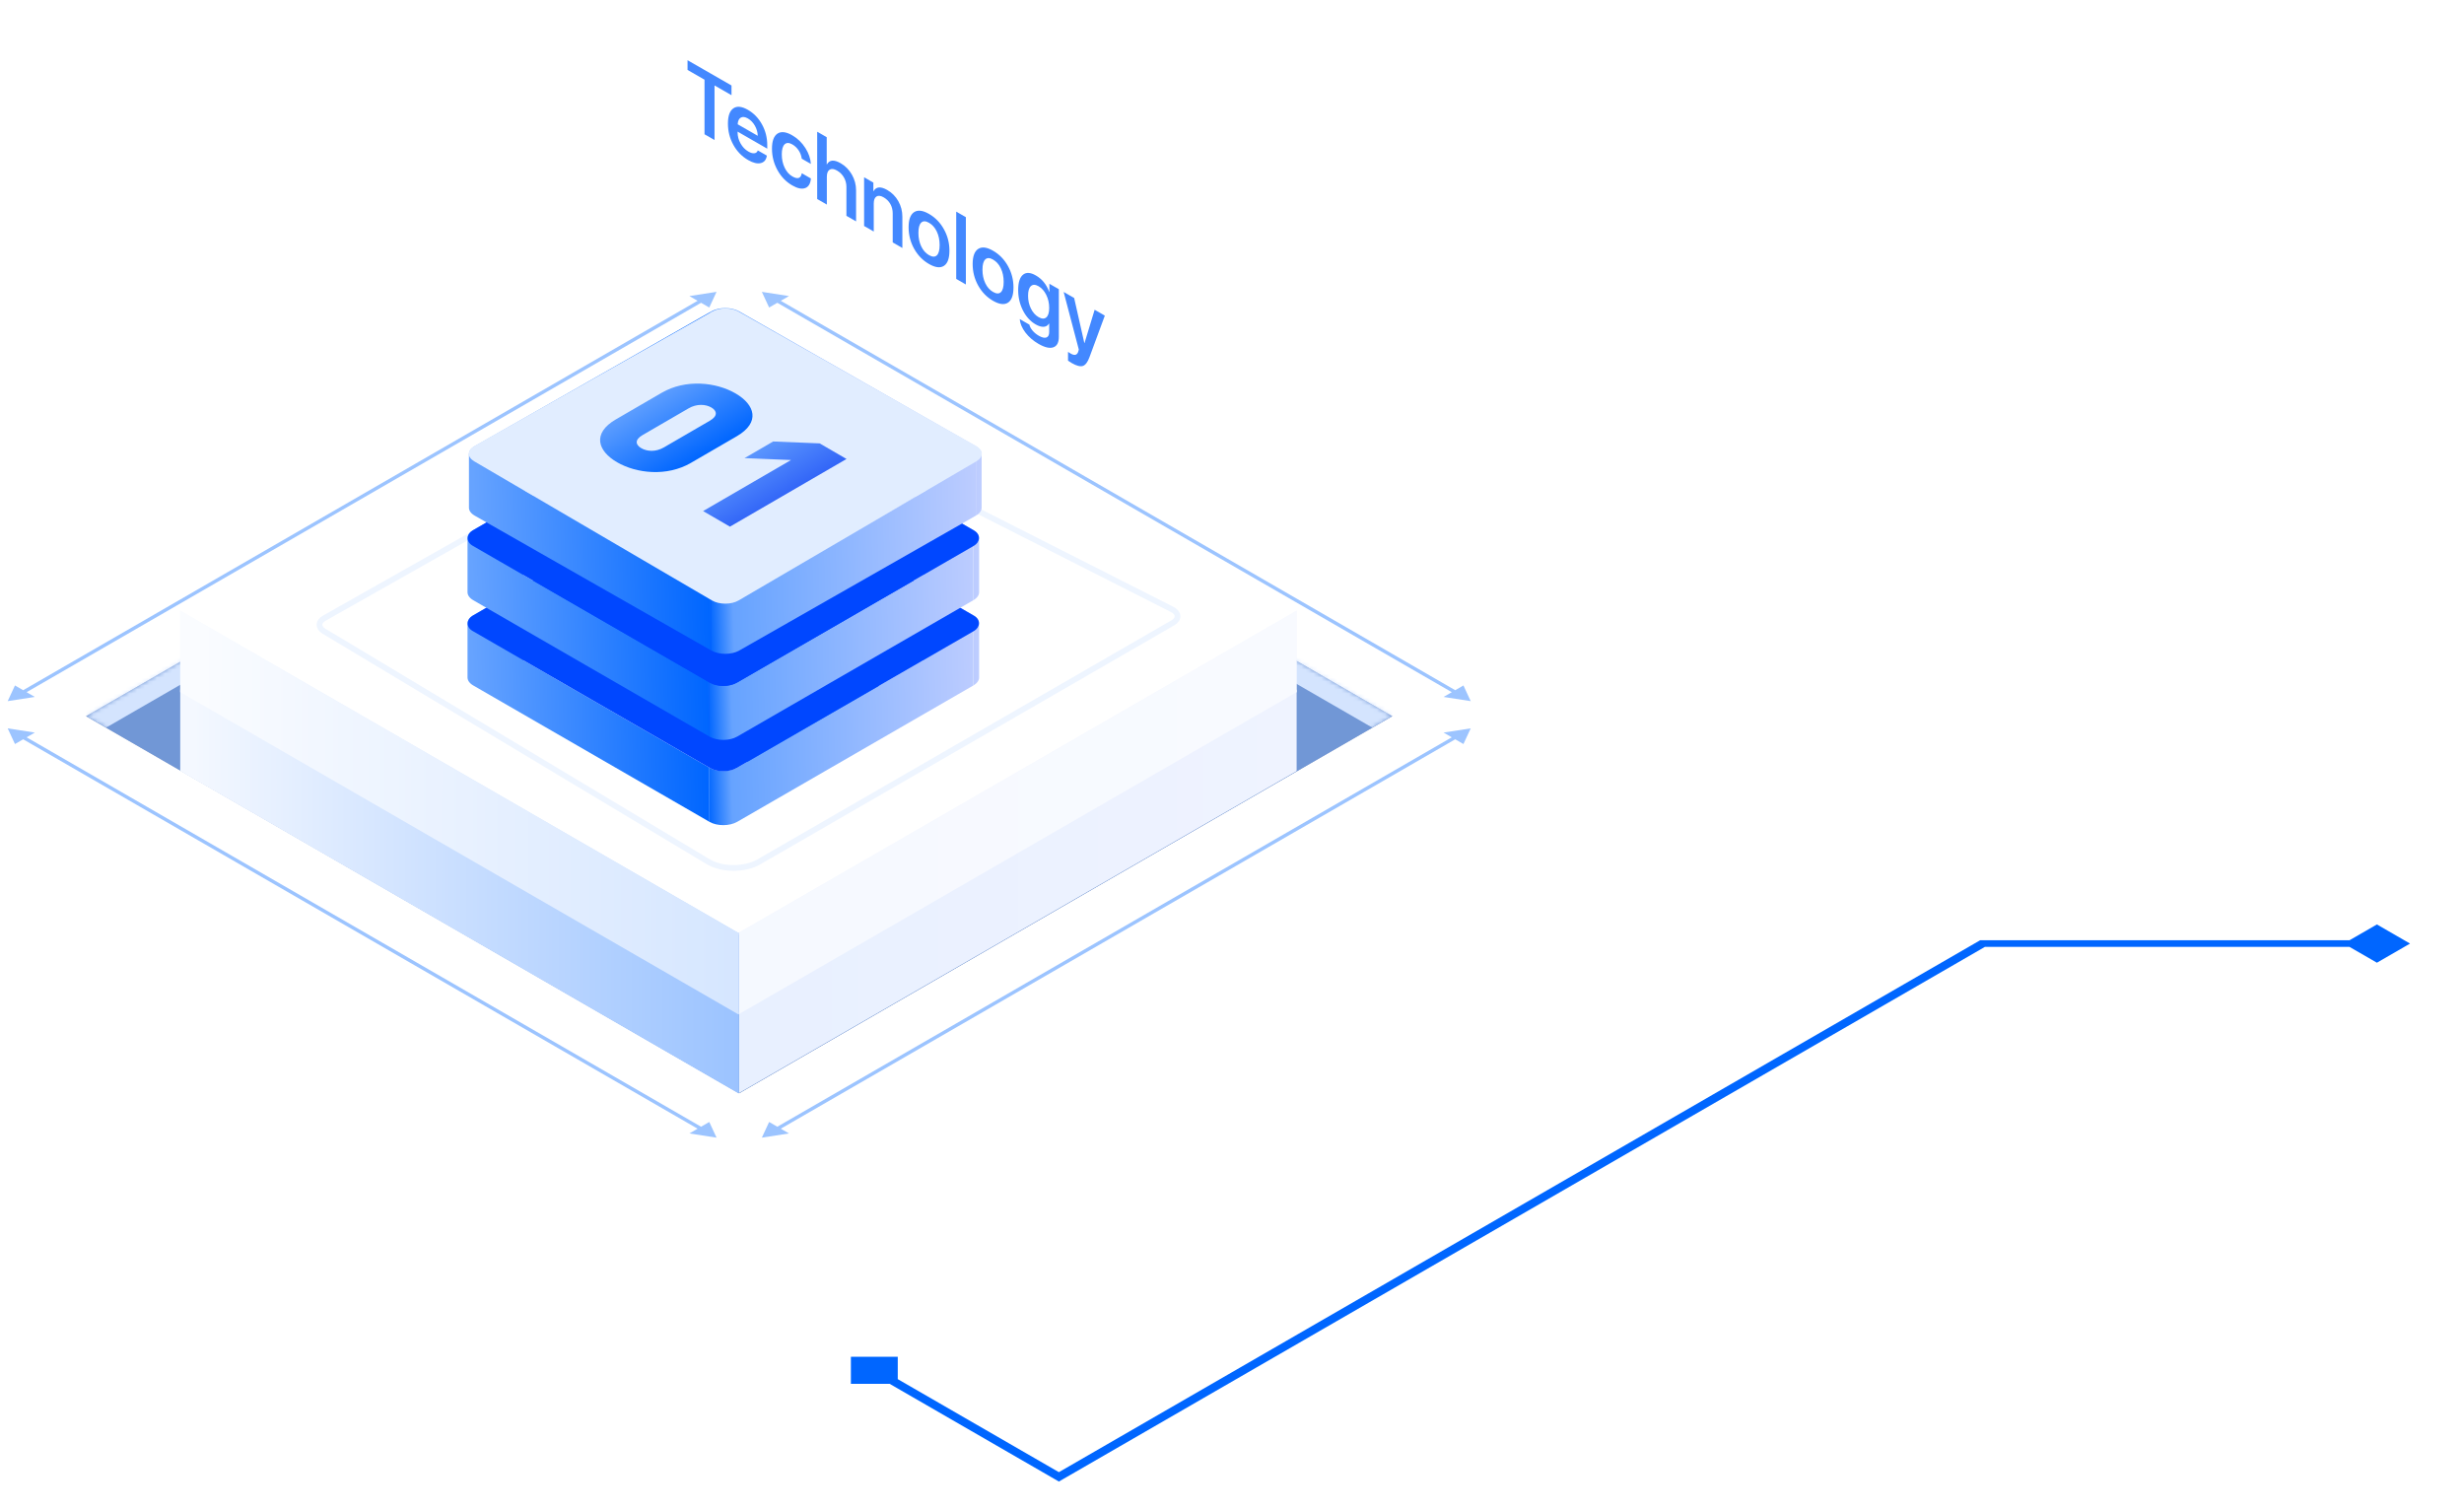 <!--<svg id="desktop_figure_image" width="620" height="380" viewBox="180 180 620 380" fill="none"
     xmlns="http://www.w3.org/2000/svg">
  <mask id="path-2-inside-1_11_5856" fill="white">
    <path d="M366 265.325L530.332 360.202L366 455.079L201.668 360.202L366 265.325Z"/>
  </mask>
  <path d="M366 265.325L530.332 360.202L366 455.079L201.668 360.202L366 265.325Z" fill="#9FADCC"/>
  <path
    fill="#CAD4E8" mask="url(#path-2-inside-1_11_5856)"/>
  <mask id="path-4-inside-2_11_5856" fill="white">
    <path d="M366 265.325L530.332 360.202L366 455.079L201.668 360.202L366 265.325Z"/>
  </mask>
  <path d="M366 265.325L530.332 360.202L366 455.079L201.668 360.202L366 265.325Z" fill="#7197D6"/>
  <path
    d="M366 265.325L371.004 262.436L366 259.547L360.996 262.436L366 265.325ZM360.996 268.214L525.328 363.091L535.336 357.313L371.004 262.436L360.996 268.214ZM206.672 363.091L371.004 268.214L360.996 262.436L196.664 357.313L206.672 363.091Z"
    fill="#D4E4FE" mask="url(#path-4-inside-2_11_5856)"/>

  <g id="opacity_square_figures">
    <path d="M225.35 353.507L365.807 434.6V455.096L225.35 374.003L225.35 353.507Z" fill="url(#paint0_linear_11_5856)"/>
    <path d="M506.264 353.507L365.807 434.6V455.096L506.264 374.003V353.507Z" fill="url(#paint1_linear_11_5856)"/>
  </g>
  <g id="square_figures">
    <path d="M365.852 252.991L506.354 334.11L365.852 415.229L225.349 334.11L365.852 252.991Z" fill="white"/>
    <path
      d="M361.223 278.486C363.053 277.451 365.957 277.405 367.883 278.382L475.511 332.949C477.637 334.028 477.743 335.919 475.742 337.075L371.531 397.241C367.653 399.48 361.346 399.445 357.543 397.164L260.867 339.17C259.003 338.052 259.048 336.275 260.969 335.189L361.223 278.486Z"
      fill="white"/>
    <path
      d="M361.842 278.851C363.342 278.003 365.722 277.965 367.3 278.765L474.927 333.333C476.67 334.217 476.757 335.767 475.117 336.713L370.905 396.88C367.377 398.917 361.64 398.885 358.18 396.81L261.505 338.816C259.977 337.9 260.014 336.444 261.588 335.553L361.842 278.851Z"
      stroke="#CFE2FF" stroke-opacity="0.35" stroke-width="1.44454"/>
    <g filter="url(#filter1_f_11_5856)">
      <ellipse cx="365.606" cy="342.707" rx="38.0384" ry="26.6178" transform="rotate(30 365.606 342.707)"
               fill="#3284FF"/>
    </g>
    <path d="M225.35 333.652L365.807 414.745V435.241L225.35 354.148L225.35 333.652Z"
          fill="url(#paint2_linear_11_5856)"/>
    <path d="M225.35 333.652L365.807 414.745V435.241L225.35 354.148L225.35 333.652Z" fill="white" fill-opacity="0.58"/>
    <path d="M506.264 333.652L365.807 414.745V435.241L506.264 354.148V333.652Z" fill="url(#paint3_linear_11_5856)"/>
    <path d="M506.264 333.652L365.807 414.745V435.241L506.264 354.148V333.652Z" fill="white" fill-opacity="0.58"/>
  </g>
  <path
    d="M371.7 253.435L373.53 257.378L378.53 254.492L371.7 253.435ZM550.065 356.414L548.235 352.471L543.235 355.358L550.065 356.414ZM550.065 363.267L543.235 364.324L548.235 367.21L550.065 363.267ZM371.7 466.246L378.53 465.19L373.53 462.303L371.7 466.246ZM360.3 466.246L358.47 462.303L353.47 465.19L360.3 466.246ZM181.935 363.267L183.765 367.21L188.765 364.324L181.935 363.267ZM181.935 356.414L188.765 355.358L183.765 352.471L181.935 356.414ZM360.3 253.435L353.47 254.492L358.47 257.378L360.3 253.435ZM375.164 255.935L545.735 354.414L546.601 353.914L376.03 255.435L375.164 255.935ZM545.735 365.267L375.164 463.746L376.03 464.246L546.601 365.767L545.735 365.267ZM356.836 463.746L186.265 365.267L185.399 365.767L355.97 464.246L356.836 463.746ZM186.265 354.414L356.836 255.935L355.97 255.435L185.399 353.914L186.265 354.414Z"
    fill="#9CC4FF"/>
  <g filter="url(#filter2_d_11_5856)">
    <g id="square_figures">
      <path
        d="M365.499 291.43C363.569 290.316 360.439 290.316 358.509 291.43V309.996C360.439 308.882 363.569 308.882 365.499 309.996L412.337 337.038L365.499 364.08C363.569 365.195 360.439 365.195 358.509 364.08V377.697C360.439 378.811 363.569 378.811 365.499 377.697L424.921 343.39L424.921 325.737L365.499 291.43Z"
        fill="url(#paint4_linear_11_5856)"/>
      <path
        d="M358.509 291.43L299.087 325.737C298.122 326.295 297.639 327.025 297.639 327.756V341.371C297.639 342.101 298.122 342.832 299.087 343.39L358.509 377.697V364.08L311.67 337.038L358.509 309.996V291.43Z"
        fill="url(#paint5_linear_11_5856)"/>
      <path
        d="M424.921 325.737C425.886 326.294 426.369 327.025 426.369 327.755V341.371C426.369 342.102 425.886 342.832 424.921 343.39L424.921 325.737Z"
        fill="url(#paint6_linear_11_5856)"/>
      <rect width="76.6864" height="76.6864" rx="3.84634" transform="matrix(0.866025 0.5 -0.866025 0.5 362.003 289.411)"
            fill="#0047FF"/>
    </g>
    <g id="small_square_figures">
      <path
        d="M365.499 269.98C363.569 268.865 360.439 268.865 358.509 269.98V288.546C360.439 287.432 363.569 287.432 365.499 288.546L412.337 315.588L365.499 342.63C363.569 343.745 360.439 343.745 358.509 342.63V356.246C360.439 357.361 363.569 357.361 365.499 356.246L424.921 321.939L424.921 304.287L365.499 269.98Z"
        fill="url(#paint7_linear_11_5856)"/>
      <path
        d="M358.509 269.98L299.087 304.287C298.122 304.844 297.639 305.575 297.639 306.305V319.921C297.639 320.651 298.122 321.382 299.087 321.939L358.509 356.246V342.63L311.67 315.588L358.509 288.546V269.98Z"
        fill="url(#paint8_linear_11_5856)"/>
      <path
        d="M424.921 304.287C425.886 304.844 426.369 305.574 426.369 306.305V319.921C426.369 320.651 425.886 321.382 424.921 321.939L424.921 304.287Z"
        fill="url(#paint9_linear_11_5856)"/>
      <rect width="76.6864" height="76.6864" rx="3.84634" transform="matrix(0.866025 0.5 -0.866025 0.5 362.003 267.961)"
            fill="#0047FF"/>
    </g>
    <g id="number_square_figures">
      <path d="M366.003 249.256C364.068 248.153 360.932 248.153 358.997 249.256V267.624C360.932 266.521 364.068 266.521 366.003 267.624L412.939 294.377L366.003 321.131C364.068 322.233 360.932 322.233 358.997 321.131V334.602C360.932 335.704 364.068 335.704 366.003 334.602L425.549 300.661L425.549 283.197L366.003 249.256Z" fill="url(#paint10_linear_11_5856)"/>
      <path d="M358.997 249.256L299.451 283.197C298.484 283.748 298 284.471 298 285.194V298.664C298 299.386 298.484 300.109 299.451 300.661L358.997 334.602V321.131L312.061 294.377L358.997 267.624V249.256Z" fill="url(#paint11_linear_11_5856)"/>
      <path d="M425.549 283.197C426.516 283.748 427 284.47 427 285.193V298.664C427 299.387 426.516 300.109 425.549 300.661L425.549 283.197Z" fill="url(#paint12_linear_11_5856)"/>
      <path d="M359.203 249.294C361.035 248.258 363.965 248.258 365.797 249.294L425.623 283.137C427.486 284.191 427.512 285.919 425.68 286.99L365.853 321.995C364.009 323.075 360.991 323.075 359.147 321.995L299.32 286.99C297.488 285.919 297.514 284.191 299.377 283.137L359.203 249.294Z" fill="#E1EDFF"/>
      <path d="M353.841 287.388L365.375 280.691C371.43 277.176 369.947 272.727 365.086 269.905C360.226 267.082 352.564 266.221 346.509 269.737L334.976 276.434C328.921 279.95 330.404 284.399 335.264 287.221C340.125 290.043 347.786 290.904 353.841 287.388ZM347.045 283.49C344.985 284.686 342.802 284.518 341.36 283.681C339.919 282.844 339.63 281.576 341.69 280.38L353.265 273.66C355.324 272.464 357.548 272.607 358.99 273.444C360.432 274.282 360.679 275.573 358.619 276.769L347.045 283.49Z" fill="url(#paint13_linear_11_5856)"/>
      <path d="M363.672 303.429L393 286.4L386.245 282.477L374.546 281.999L367.338 286.184L379.036 286.663L356.917 299.506L363.672 303.429Z" fill="url(#paint14_linear_11_5856)"/>

    </g>
  </g>
  <path
    d="M357.273 213.786L357.273 200.05L353 197.595L353 195.15L364.063 201.508V203.952L359.79 201.497V215.232L357.273 213.786Z"
    fill="#4388FF"/>
  <path
    d="M368.18 209.805C367.471 209.398 366.88 209.327 366.405 209.592C365.93 209.865 365.667 210.424 365.615 211.269L370.668 214.173C370.642 213.276 370.401 212.427 369.946 211.627C369.491 210.828 368.902 210.22 368.18 209.805ZM372.961 219.157C372.804 220.203 372.294 220.829 371.429 221.035C370.564 221.248 369.51 220.997 368.268 220.284C366.694 219.379 365.449 218.103 364.532 216.454C363.621 214.81 363.166 213.023 363.166 211.095C363.166 209.166 363.621 207.888 364.532 207.26C365.436 206.628 366.652 206.752 368.18 207.63C369.676 208.49 370.863 209.717 371.741 211.313C372.619 212.909 373.058 214.634 373.058 216.488V217.408L365.595 213.119V213.287C365.595 214.274 365.845 215.21 366.346 216.096C366.847 216.989 367.504 217.669 368.317 218.136C368.902 218.473 369.406 218.613 369.829 218.557C370.252 218.508 370.535 218.271 370.678 217.845L372.961 219.157Z"
    fill="#4388FF"/>
  <path
    d="M381.741 219.93C381.65 219.213 381.402 218.536 380.999 217.901C380.57 217.236 380.024 216.712 379.36 216.331C378.56 215.871 377.92 215.862 377.438 216.303C376.957 216.759 376.716 217.6 376.716 218.826C376.716 220.082 376.96 221.212 377.448 222.218C377.923 223.201 378.564 223.924 379.37 224.387C380.723 225.165 381.516 224.899 381.75 223.591L384.043 224.909C383.939 226.194 383.464 226.998 382.619 227.319C381.767 227.637 380.677 227.415 379.35 226.652C377.796 225.759 376.56 224.485 375.643 222.829C374.713 221.158 374.248 219.351 374.248 217.408C374.248 215.494 374.71 214.231 375.634 213.618C376.557 213.012 377.79 213.152 379.331 214.038C380.69 214.819 381.802 215.896 382.667 217.267C383.493 218.572 383.949 219.899 384.033 221.248L381.741 219.93Z"
    fill="#4388FF"/>
  <path
    d="M385.623 213.147L388.023 214.526V221.332L388.072 221.36C388.709 220.209 389.864 220.113 391.535 221.074C392.712 221.751 393.652 222.705 394.355 223.939C395.057 225.165 395.408 226.477 395.408 227.875V235.701L392.979 234.305V227.039C392.979 226.172 392.771 225.376 392.355 224.651C391.932 223.915 391.353 223.335 390.618 222.913C389.857 222.476 389.239 222.401 388.765 222.689C388.29 222.976 388.053 223.576 388.053 224.488V231.474L385.623 230.078L385.623 213.147Z"
    fill="#4388FF"/>
  <path
    d="M397.428 224.606L399.759 225.946V228.076L399.808 228.104C400.452 226.957 401.6 226.858 403.252 227.807C404.435 228.487 405.366 229.426 406.042 230.622C406.718 231.818 407.057 233.126 407.057 234.546V242.395L404.627 240.999V233.699C404.627 232.825 404.429 232.034 404.032 231.328C403.636 230.629 403.073 230.07 402.345 229.652C401.597 229.222 400.995 229.153 400.54 229.444C400.084 229.736 399.857 230.33 399.857 231.227V238.257L397.428 236.861V224.606Z"
    fill="#4388FF"/>
  <path
    d="M413.759 246.426C412.185 245.521 410.936 244.239 410.012 242.58C409.089 240.92 408.627 239.115 408.627 237.164C408.627 235.236 409.092 233.97 410.022 233.369C410.946 232.771 412.191 232.922 413.759 233.823C415.333 234.727 416.581 236.009 417.505 237.669C418.435 239.332 418.9 241.132 418.9 243.068C418.9 245.019 418.438 246.293 417.515 246.891C416.591 247.489 415.339 247.334 413.759 246.426ZM413.759 244.195C414.598 244.677 415.255 244.695 415.729 244.251C416.198 243.81 416.432 242.946 416.432 241.66C416.432 240.382 416.194 239.248 415.72 238.257C415.251 237.271 414.598 236.536 413.759 236.054C412.926 235.576 412.276 235.561 411.808 236.009C411.333 236.454 411.095 237.316 411.095 238.594C411.095 239.872 411.333 241.006 411.808 241.997C412.276 242.984 412.926 243.716 413.759 244.195Z"
    fill="#4388FF"/>
  <path d="M420.607 233.251L423.036 234.647V251.578L420.607 250.182V233.251Z" fill="#4388FF"/>
  <path
    d="M429.875 255.688C428.301 254.783 427.052 253.501 426.129 251.842C425.205 250.182 424.743 248.377 424.743 246.426C424.743 244.497 425.209 243.232 426.139 242.63C427.062 242.032 428.308 242.184 429.875 243.084C431.449 243.989 432.698 245.271 433.621 246.93C434.551 248.594 435.016 250.393 435.016 252.329C435.016 254.28 434.554 255.555 433.631 256.153C432.707 256.751 431.455 256.596 429.875 255.688ZM429.875 253.456C430.714 253.938 431.371 253.957 431.846 253.512C432.314 253.071 432.548 252.208 432.548 250.922C432.548 249.644 432.311 248.51 431.836 247.519C431.368 246.532 430.714 245.798 429.875 245.316C429.042 244.837 428.392 244.822 427.924 245.271C427.449 245.716 427.212 246.577 427.212 247.855C427.212 249.134 427.449 250.268 427.924 251.259C428.392 252.245 429.042 252.978 429.875 253.456Z"
    fill="#4388FF"/>
  <path
    d="M441.318 259.786C442.131 260.253 442.782 260.279 443.269 259.864C443.757 259.442 444.001 258.644 444.001 257.47C444.001 256.289 443.757 255.203 443.269 254.213C442.775 253.211 442.125 252.479 441.318 252.015C440.518 251.556 439.881 251.544 439.406 251.982C438.925 252.408 438.684 253.219 438.684 254.415C438.684 255.596 438.925 256.672 439.406 257.644C439.881 258.612 440.518 259.326 441.318 259.786ZM441.318 266.525C439.985 265.758 438.886 264.809 438.021 263.677C437.156 262.537 436.678 261.406 436.587 260.285L439.016 261.681C439.12 262.182 439.39 262.688 439.826 263.2C440.255 263.701 440.779 264.129 441.396 264.484C442.19 264.94 442.821 265.086 443.289 264.921C443.764 264.753 444.001 264.291 444.001 263.536V261.451L443.943 261.417C443.656 261.911 443.221 262.18 442.635 262.224C442.037 262.262 441.357 262.062 440.596 261.625C439.27 260.862 438.206 259.698 437.406 258.132C436.6 256.555 436.197 254.835 436.197 252.974C436.197 251.075 436.6 249.793 437.406 249.128C438.206 248.467 439.286 248.526 440.645 249.308C442.219 250.212 443.338 251.587 444.001 253.434L444.05 253.462V251.399L446.43 252.767V264.719C446.43 266.177 445.969 267.066 445.045 267.388C444.128 267.713 442.886 267.425 441.318 266.525Z"
    fill="#4388FF"/>
  <path
    d="M449.698 271.363C449.224 271.09 448.905 270.888 448.742 270.757V268.537C448.866 268.638 449.087 268.78 449.406 268.963C450.401 269.535 451.038 269.363 451.318 268.448L451.454 267.954L447.64 253.462L450.284 254.981L452.84 266.295L452.889 266.323L455.435 257.941L458 259.416L454.137 269.877C453.682 271.118 453.129 271.851 452.479 272.075C451.822 272.288 450.895 272.051 449.698 271.363Z"
    fill="#4388FF"/>
  <g filter="url(#filter3_d_11_5856)">
    <path
      d="M786.424 357.46L778.085 352.645L769.746 357.46L778.085 362.274L786.424 357.46ZM678.846 357.46L678.846 356.626L678.248 356.626L677.825 356.87L678.846 357.46ZM446.439 491.639L445.418 492.229L446.439 492.819L447.461 492.229L446.439 491.639ZM394.104 461.423L394.104 468.232L405.897 468.232L405.897 461.423L394.104 461.423ZM778.085 356.626L678.846 356.626L678.846 358.293L778.085 358.294L778.085 356.626ZM677.825 356.87L445.418 491.05L447.461 492.229L679.867 358.049L677.825 356.87ZM447.461 491.05L401.021 464.238L398.979 465.417L445.418 492.229L447.461 491.05Z"
      fill="#0066FF"/>
  </g>
  <defs>
    <filter id="filter0_f_11_5856" x="0.978516" y="0.497559" width="730.044" height="730.044"
            filterUnits="userSpaceOnUse" color-interpolation-filters="sRGB">
      <feFlood flood-opacity="0" result="BackgroundImageFix"/>
      <feBlend mode="normal" in="SourceGraphic" in2="BackgroundImageFix" result="shape"/>
      <feGaussianBlur stdDeviation="150" result="effect1_foregroundBlur_11_5856"/>
    </filter>
    <filter id="filter1_f_11_5856" x="274.452" y="257.206" width="182.307" height="171.001" filterUnits="userSpaceOnUse"
            color-interpolation-filters="sRGB">
      <feFlood flood-opacity="0" result="BackgroundImageFix"/>
      <feBlend mode="normal" in="SourceGraphic" in2="BackgroundImageFix" result="shape"/>
      <feGaussianBlur stdDeviation="27.8074" result="effect1_foregroundBlur_11_5856"/>
    </filter>
    <filter id="filter2_d_11_5856" x="284.824" y="243.643" width="154.767" height="156.692" filterUnits="userSpaceOnUse"
            color-interpolation-filters="sRGB">
      <feFlood flood-opacity="0" result="BackgroundImageFix"/>
      <feColorMatrix in="SourceAlpha" type="matrix" values="0 0 0 0 0 0 0 0 0 0 0 0 0 0 0 0 0 0 127 0"
                     result="hardAlpha"/>
      <feOffset dy="9.0843"/>
      <feGaussianBlur stdDeviation="6.35901"/>
      <feComposite in2="hardAlpha" operator="out"/>
      <feColorMatrix type="matrix" values="0 0 0 0 0.195833 0 0 0 0 0.5175 0 0 0 0 1 0 0 0 0.4 0"/>
      <feBlend mode="normal" in2="BackgroundImageFix" result="effect1_dropShadow_11_5856"/>
      <feBlend mode="normal" in="SourceGraphic" in2="effect1_dropShadow_11_5856" result="shape"/>
    </filter>
    <filter id="filter3_d_11_5856" x="390.47" y="352.646" width="399.588" height="203.763" filterUnits="userSpaceOnUse"
            color-interpolation-filters="sRGB">
      <feFlood flood-opacity="0" result="BackgroundImageFix"/>
      <feColorMatrix in="SourceAlpha" type="matrix" values="0 0 0 0 0 0 0 0 0 0 0 0 0 0 0 0 0 0 127 0"
                     result="hardAlpha"/>
      <feOffset dy="59.9564"/>
      <feGaussianBlur stdDeviation="1.81686"/>
      <feComposite in2="hardAlpha" operator="out"/>
      <feColorMatrix type="matrix" values="0 0 0 0 0.831373 0 0 0 0 0.894118 0 0 0 0 0.996078 0 0 0 1 0"/>
      <feBlend mode="normal" in2="BackgroundImageFix" result="effect1_dropShadow_11_5856"/>
      <feBlend mode="normal" in="SourceGraphic" in2="effect1_dropShadow_11_5856" result="shape"/>
    </filter>
    <linearGradient id="paint0_linear_11_5856" x1="228.707" y1="403.845" x2="506.23" y2="404.018"
                    gradientUnits="userSpaceOnUse">
      <stop stop-color="#F4F8FF"/>
      <stop offset="0.494792" stop-color="#9BC3FF"/>
      <stop offset="0.494892" stop-color="#E8F0FF"/>
      <stop offset="1" stop-color="#EFF3FF"/>
    </linearGradient>
    <linearGradient id="paint1_linear_11_5856" x1="228.707" y1="403.845" x2="506.23" y2="404.018"
                    gradientUnits="userSpaceOnUse">
      <stop stop-color="#F4F8FF"/>
      <stop offset="0.494792" stop-color="#9BC3FF"/>
      <stop offset="0.494892" stop-color="#E8F0FF"/>
      <stop offset="1" stop-color="#EFF3FF"/>
    </linearGradient>
    <linearGradient id="paint2_linear_11_5856" x1="228.707" y1="383.99" x2="506.23" y2="384.163"
                    gradientUnits="userSpaceOnUse">
      <stop stop-color="#F4F8FF"/>
      <stop offset="0.494792" stop-color="#9BC3FF"/>
      <stop offset="0.494892" stop-color="#E8F0FF"/>
      <stop offset="1" stop-color="#EFF3FF"/>
    </linearGradient>
    <linearGradient id="paint3_linear_11_5856" x1="228.707" y1="383.99" x2="506.23" y2="384.163"
                    gradientUnits="userSpaceOnUse">
      <stop stop-color="#F4F8FF"/>
      <stop offset="0.494792" stop-color="#9BC3FF"/>
      <stop offset="0.494892" stop-color="#E8F0FF"/>
      <stop offset="1" stop-color="#EFF3FF"/>
    </linearGradient>
    <linearGradient id="paint4_linear_11_5856" x1="298.82" y1="340.671" x2="426.362" y2="337.038"
                    gradientUnits="userSpaceOnUse">
      <stop stop-color="#66A3FF"/>
      <stop offset="0.45844" stop-color="#0066FF"/>
      <stop offset="0.504978" stop-color="#66A3FF"/>
      <stop offset="1" stop-color="#BECDFF"/>
    </linearGradient>
    <linearGradient id="paint5_linear_11_5856" x1="298.82" y1="340.671" x2="426.362" y2="337.038"
                    gradientUnits="userSpaceOnUse">
      <stop stop-color="#66A3FF"/>
      <stop offset="0.45844" stop-color="#0066FF"/>
      <stop offset="0.504978" stop-color="#66A3FF"/>
      <stop offset="1" stop-color="#BECDFF"/>
    </linearGradient>
    <linearGradient id="paint6_linear_11_5856" x1="298.82" y1="340.671" x2="426.362" y2="337.038"
                    gradientUnits="userSpaceOnUse">
      <stop stop-color="#66A3FF"/>
      <stop offset="0.45844" stop-color="#0066FF"/>
      <stop offset="0.504978" stop-color="#66A3FF"/>
      <stop offset="1" stop-color="#BECDFF"/>
    </linearGradient>
    <linearGradient id="paint7_linear_11_5856" x1="298.82" y1="319.221" x2="426.362" y2="315.588"
                    gradientUnits="userSpaceOnUse">
      <stop stop-color="#66A3FF"/>
      <stop offset="0.45844" stop-color="#0066FF"/>
      <stop offset="0.504978" stop-color="#66A3FF"/>
      <stop offset="1" stop-color="#BECDFF"/>
    </linearGradient>
    <linearGradient id="paint8_linear_11_5856" x1="298.82" y1="319.221" x2="426.362" y2="315.588"
                    gradientUnits="userSpaceOnUse">
      <stop stop-color="#66A3FF"/>
      <stop offset="0.45844" stop-color="#0066FF"/>
      <stop offset="0.504978" stop-color="#66A3FF"/>
      <stop offset="1" stop-color="#BECDFF"/>
    </linearGradient>
    <linearGradient id="paint9_linear_11_5856" x1="298.82" y1="319.221" x2="426.362" y2="315.588"
                    gradientUnits="userSpaceOnUse">
      <stop stop-color="#66A3FF"/>
      <stop offset="0.45844" stop-color="#0066FF"/>
      <stop offset="0.504978" stop-color="#66A3FF"/>
      <stop offset="1" stop-color="#BECDFF"/>
    </linearGradient>
    <linearGradient id="paint10_linear_11_5856" x1="299.234" y1="297.77" x2="426.775" y2="294.137"
                    gradientUnits="userSpaceOnUse">
      <stop stop-color="#66A3FF"/>
      <stop offset="0.45844" stop-color="#0066FF"/>
      <stop offset="0.504978" stop-color="#66A3FF"/>
      <stop offset="1" stop-color="#BECDFF"/>
    </linearGradient>
    <linearGradient id="paint11_linear_11_5856" x1="299.234" y1="297.77" x2="426.775" y2="294.137"
                    gradientUnits="userSpaceOnUse">
      <stop stop-color="#66A3FF"/>
      <stop offset="0.45844" stop-color="#0066FF"/>
      <stop offset="0.504978" stop-color="#66A3FF"/>
      <stop offset="1" stop-color="#BECDFF"/>
    </linearGradient>
    <linearGradient id="paint12_linear_11_5856" x1="299.234" y1="297.77" x2="426.775" y2="294.137"
                    gradientUnits="userSpaceOnUse">
      <stop stop-color="#66A3FF"/>
      <stop offset="0.45844" stop-color="#0066FF"/>
      <stop offset="0.504978" stop-color="#66A3FF"/>
      <stop offset="1" stop-color="#BECDFF"/>
    </linearGradient>
    <linearGradient id="paint13_linear_11_5856" x1="338.964" y1="271.817" x2="362.822" y2="311.471"
                    gradientUnits="userSpaceOnUse">
      <stop stop-color="#66A3FF"/>
      <stop offset="0.45844" stop-color="#0066FF"/>
      <stop offset="0.504978" stop-color="#66A3FF"/>
      <stop offset="1" stop-color="#2050F5"/>
    </linearGradient>
    <linearGradient id="paint14_linear_11_5856" x1="338.964" y1="271.817" x2="362.822" y2="311.471"
                    gradientUnits="userSpaceOnUse">
      <stop stop-color="#66A3FF"/>
      <stop offset="0.45844" stop-color="#0066FF"/>
      <stop offset="0.504978" stop-color="#66A3FF"/>
      <stop offset="1" stop-color="#2050F5"/>
    </linearGradient>
  </defs>
</svg>-->



<svg width="620" height="380" viewBox="180 180 620 380" fill="none"
     xmlns="http://www.w3.org/2000/svg">
<mask id="path-2-inside-1_11_5856" fill="white">
  <path d="M366 265.325L530.332 360.202L366 455.079L201.668 360.202L366 265.325Z"/>
</mask>
<path d="M366 265.325L530.332 360.202L366 455.079L201.668 360.202L366 265.325Z" fill="#9FADCC"/>
<path
  fill="#CAD4E8" mask="url(#path-2-inside-1_11_5856)"/>
<mask id="path-4-inside-2_11_5856" fill="white">
  <path d="M366 265.325L530.332 360.202L366 455.079L201.668 360.202L366 265.325Z"/>
</mask>
<path d="M366 265.325L530.332 360.202L366 455.079L201.668 360.202L366 265.325Z" fill="#7197D6"/>
<path
  d="M366 265.325L371.004 262.436L366 259.547L360.996 262.436L366 265.325ZM360.996 268.214L525.328 363.091L535.336 357.313L371.004 262.436L360.996 268.214ZM206.672 363.091L371.004 268.214L360.996 262.436L196.664 357.313L206.672 363.091Z"
  fill="#D4E4FE" mask="url(#path-4-inside-2_11_5856)"/>

<g >
  <path d="M225.35 353.507L365.807 434.6V455.096L225.35 374.003L225.35 353.507Z" fill="url(#paint0_linear_11_5856)"/>
  <path d="M506.264 353.507L365.807 434.6V455.096L506.264 374.003V353.507Z" fill="url(#paint1_linear_11_5856)"/>
</g>
<g >
  <path d="M365.852 252.991L506.354 334.11L365.852 415.229L225.349 334.11L365.852 252.991Z" fill="white"/>
  <path
    d="M361.223 278.486C363.053 277.451 365.957 277.405 367.883 278.382L475.511 332.949C477.637 334.028 477.743 335.919 475.742 337.075L371.531 397.241C367.653 399.48 361.346 399.445 357.543 397.164L260.867 339.17C259.003 338.052 259.048 336.275 260.969 335.189L361.223 278.486Z"
    fill="white"/>
  <path
    d="M361.842 278.851C363.342 278.003 365.722 277.965 367.3 278.765L474.927 333.333C476.67 334.217 476.757 335.767 475.117 336.713L370.905 396.88C367.377 398.917 361.64 398.885 358.18 396.81L261.505 338.816C259.977 337.9 260.014 336.444 261.588 335.553L361.842 278.851Z"
    stroke="#CFE2FF" stroke-opacity="0.35" stroke-width="1.445"/>
  <g filter="url(#filter1_f_11_5856)">
    <ellipse cx="365.606" cy="342.707" rx="38.038" ry="26.618" transform="rotate(30 365.606 342.707)"
             fill="#3284FF"/>
  </g>
  <path d="M225.35 333.652L365.807 414.745V435.241L225.35 354.148L225.35 333.652Z"
        fill="url(#paint2_linear_11_5856)"/>
  <path d="M225.35 333.652L365.807 414.745V435.241L225.35 354.148L225.35 333.652Z" fill="white" fill-opacity="0.58"/>
  <path d="M506.264 333.652L365.807 414.745V435.241L506.264 354.148V333.652Z" fill="url(#paint3_linear_11_5856)"/>
  <path d="M506.264 333.652L365.807 414.745V435.241L506.264 354.148V333.652Z" fill="white" fill-opacity="0.58"/>
</g>
<path
  d="M371.7 253.435L373.53 257.378L378.53 254.492L371.7 253.435ZM550.065 356.414L548.235 352.471L543.235 355.358L550.065 356.414ZM550.065 363.267L543.235 364.324L548.235 367.21L550.065 363.267ZM371.7 466.246L378.53 465.19L373.53 462.303L371.7 466.246ZM360.3 466.246L358.47 462.303L353.47 465.19L360.3 466.246ZM181.935 363.267L183.765 367.21L188.765 364.324L181.935 363.267ZM181.935 356.414L188.765 355.358L183.765 352.471L181.935 356.414ZM360.3 253.435L353.47 254.492L358.47 257.378L360.3 253.435ZM375.164 255.935L545.735 354.414L546.601 353.914L376.03 255.435L375.164 255.935ZM545.735 365.267L375.164 463.746L376.03 464.246L546.601 365.767L545.735 365.267ZM356.836 463.746L186.265 365.267L185.399 365.767L355.97 464.246L356.836 463.746ZM186.265 354.414L356.836 255.935L355.97 255.435L185.399 353.914L186.265 354.414Z"
  fill="#9CC4FF"/>
<g filter="url(#filter2_d_11_5856)">
  <g >
    <path
      d="M365.499 291.43C363.569 290.316 360.439 290.316 358.509 291.43V309.996C360.439 308.882 363.569 308.882 365.499 309.996L412.337 337.038L365.499 364.08C363.569 365.195 360.439 365.195 358.509 364.08V377.697C360.439 378.811 363.569 378.811 365.499 377.697L424.921 343.39L424.921 325.737L365.499 291.43Z"
      fill="url(#paint4_linear_11_5856)"/>
    <path
      d="M358.509 291.43L299.087 325.737C298.122 326.295 297.639 327.025 297.639 327.756V341.371C297.639 342.101 298.122 342.832 299.087 343.39L358.509 377.697V364.08L311.67 337.038L358.509 309.996V291.43Z"
      fill="url(#paint5_linear_11_5856)"/>
    <path
      d="M424.921 325.737C425.886 326.294 426.369 327.025 426.369 327.755V341.371C426.369 342.102 425.886 342.832 424.921 343.39L424.921 325.737Z"
      fill="url(#paint6_linear_11_5856)"/>
    <rect width="76.686" height="76.686" rx="3.846" transform="matrix(0.866 0.5 -0.866 0.5 362.003 289.411)"
          fill="#0047FF"/>
  </g>
  <g>
    <path
      d="M365.499 269.98C363.569 268.865 360.439 268.865 358.509 269.98V288.546C360.439 287.432 363.569 287.432 365.499 288.546L412.337 315.588L365.499 342.63C363.569 343.745 360.439 343.745 358.509 342.63V356.246C360.439 357.361 363.569 357.361 365.499 356.246L424.921 321.939L424.921 304.287L365.499 269.98Z"
      fill="url(#paint7_linear_11_5856)"/>
    <path
      d="M358.509 269.98L299.087 304.287C298.122 304.844 297.639 305.575 297.639 306.305V319.921C297.639 320.651 298.122 321.382 299.087 321.939L358.509 356.246V342.63L311.67 315.588L358.509 288.546V269.98Z"
      fill="url(#paint8_linear_11_5856)"/>
    <path
      d="M424.921 304.287C425.886 304.844 426.369 305.574 426.369 306.305V319.921C426.369 320.651 425.886 321.382 424.921 321.939L424.921 304.287Z"
      fill="url(#paint9_linear_11_5856)"/>
    <rect width="76.686" height="76.686" rx="3.846" transform="matrix(0.866 0.5 -0.866 0.5 362.003 267.961)"
          fill="#0047FF"/>
  </g>
  <g >
    <path d="M366.003 249.256C364.068 248.153 360.932 248.153 358.997 249.256V267.624C360.932 266.521 364.068 266.521 366.003 267.624L412.939 294.377L366.003 321.131C364.068 322.233 360.932 322.233 358.997 321.131V334.602C360.932 335.704 364.068 335.704 366.003 334.602L425.549 300.661L425.549 283.197L366.003 249.256Z" fill="url(#paint10_linear_11_5856)"/>
    <path d="M358.997 249.256L299.451 283.197C298.484 283.748 298 284.471 298 285.194V298.664C298 299.386 298.484 300.109 299.451 300.661L358.997 334.602V321.131L312.061 294.377L358.997 267.624V249.256Z" fill="url(#paint11_linear_11_5856)"/>
    <path d="M425.549 283.197C426.516 283.748 427 284.47 427 285.193V298.664C427 299.387 426.516 300.109 425.549 300.661L425.549 283.197Z" fill="url(#paint12_linear_11_5856)"/>
    <path d="M359.203 249.294C361.035 248.258 363.965 248.258 365.797 249.294L425.623 283.137C427.486 284.191 427.512 285.919 425.68 286.99L365.853 321.995C364.009 323.075 360.991 323.075 359.147 321.995L299.32 286.99C297.488 285.919 297.514 284.191 299.377 283.137L359.203 249.294Z" fill="#E1EDFF"/>
    <path d="M353.841 287.388L365.375 280.691C371.43 277.176 369.947 272.727 365.086 269.905C360.226 267.082 352.564 266.221 346.509 269.737L334.976 276.434C328.921 279.95 330.404 284.399 335.264 287.221C340.125 290.043 347.786 290.904 353.841 287.388ZM347.045 283.49C344.985 284.686 342.802 284.518 341.36 283.681C339.919 282.844 339.63 281.576 341.69 280.38L353.265 273.66C355.324 272.464 357.548 272.607 358.99 273.444C360.432 274.282 360.679 275.573 358.619 276.769L347.045 283.49Z" fill="url(#paint13_linear_11_5856)"/>
    <path d="M363.672 303.429L393 286.4L386.245 282.477L374.546 281.999L367.338 286.184L379.036 286.663L356.917 299.506L363.672 303.429Z" fill="url(#paint14_linear_11_5856)"/>

  </g>
</g>
<path
  d="M357.273 213.786L357.273 200.05L353 197.595L353 195.15L364.063 201.508V203.952L359.79 201.497V215.232L357.273 213.786Z"
  fill="#4388FF"/>
<path
  d="M368.18 209.805C367.471 209.398 366.88 209.327 366.405 209.592C365.93 209.865 365.667 210.424 365.615 211.269L370.668 214.173C370.642 213.276 370.401 212.427 369.946 211.627C369.491 210.828 368.902 210.22 368.18 209.805ZM372.961 219.157C372.804 220.203 372.294 220.829 371.429 221.035C370.564 221.248 369.51 220.997 368.268 220.284C366.694 219.379 365.449 218.103 364.532 216.454C363.621 214.81 363.166 213.023 363.166 211.095C363.166 209.166 363.621 207.888 364.532 207.26C365.436 206.628 366.652 206.752 368.18 207.63C369.676 208.49 370.863 209.717 371.741 211.313C372.619 212.909 373.058 214.634 373.058 216.488V217.408L365.595 213.119V213.287C365.595 214.274 365.845 215.21 366.346 216.096C366.847 216.989 367.504 217.669 368.317 218.136C368.902 218.473 369.406 218.613 369.829 218.557C370.252 218.508 370.535 218.271 370.678 217.845L372.961 219.157Z"
  fill="#4388FF"/>
<path
  d="M381.741 219.93C381.65 219.213 381.402 218.536 380.999 217.901C380.57 217.236 380.024 216.712 379.36 216.331C378.56 215.871 377.92 215.862 377.438 216.303C376.957 216.759 376.716 217.6 376.716 218.826C376.716 220.082 376.96 221.212 377.448 222.218C377.923 223.201 378.564 223.924 379.37 224.387C380.723 225.165 381.516 224.899 381.75 223.591L384.043 224.909C383.939 226.194 383.464 226.998 382.619 227.319C381.767 227.637 380.677 227.415 379.35 226.652C377.796 225.759 376.56 224.485 375.643 222.829C374.713 221.158 374.248 219.351 374.248 217.408C374.248 215.494 374.71 214.231 375.634 213.618C376.557 213.012 377.79 213.152 379.331 214.038C380.69 214.819 381.802 215.896 382.667 217.267C383.493 218.572 383.949 219.899 384.033 221.248L381.741 219.93Z"
  fill="#4388FF"/>
<path
  d="M385.623 213.147L388.023 214.526V221.332L388.072 221.36C388.709 220.209 389.864 220.113 391.535 221.074C392.712 221.751 393.652 222.705 394.355 223.939C395.057 225.165 395.408 226.477 395.408 227.875V235.701L392.979 234.305V227.039C392.979 226.172 392.771 225.376 392.355 224.651C391.932 223.915 391.353 223.335 390.618 222.913C389.857 222.476 389.239 222.401 388.765 222.689C388.29 222.976 388.053 223.576 388.053 224.488V231.474L385.623 230.078L385.623 213.147Z"
  fill="#4388FF"/>
<path
  d="M397.428 224.606L399.759 225.946V228.076L399.808 228.104C400.452 226.957 401.6 226.858 403.252 227.807C404.435 228.487 405.366 229.426 406.042 230.622C406.718 231.818 407.057 233.126 407.057 234.546V242.395L404.627 240.999V233.699C404.627 232.825 404.429 232.034 404.032 231.328C403.636 230.629 403.073 230.07 402.345 229.652C401.597 229.222 400.995 229.153 400.54 229.444C400.084 229.736 399.857 230.33 399.857 231.227V238.257L397.428 236.861V224.606Z"
  fill="#4388FF"/>
<path
  d="M413.759 246.426C412.185 245.521 410.936 244.239 410.012 242.58C409.089 240.92 408.627 239.115 408.627 237.164C408.627 235.236 409.092 233.97 410.022 233.369C410.946 232.771 412.191 232.922 413.759 233.823C415.333 234.727 416.581 236.009 417.505 237.669C418.435 239.332 418.9 241.132 418.9 243.068C418.9 245.019 418.438 246.293 417.515 246.891C416.591 247.489 415.339 247.334 413.759 246.426ZM413.759 244.195C414.598 244.677 415.255 244.695 415.729 244.251C416.198 243.81 416.432 242.946 416.432 241.66C416.432 240.382 416.194 239.248 415.72 238.257C415.251 237.271 414.598 236.536 413.759 236.054C412.926 235.576 412.276 235.561 411.808 236.009C411.333 236.454 411.095 237.316 411.095 238.594C411.095 239.872 411.333 241.006 411.808 241.997C412.276 242.984 412.926 243.716 413.759 244.195Z"
  fill="#4388FF"/>
<path d="M420.607 233.251L423.036 234.647V251.578L420.607 250.182V233.251Z" fill="#4388FF"/>
<path
  d="M429.875 255.688C428.301 254.783 427.052 253.501 426.129 251.842C425.205 250.182 424.743 248.377 424.743 246.426C424.743 244.497 425.209 243.232 426.139 242.63C427.062 242.032 428.308 242.184 429.875 243.084C431.449 243.989 432.698 245.271 433.621 246.93C434.551 248.594 435.016 250.393 435.016 252.329C435.016 254.28 434.554 255.555 433.631 256.153C432.707 256.751 431.455 256.596 429.875 255.688ZM429.875 253.456C430.714 253.938 431.371 253.957 431.846 253.512C432.314 253.071 432.548 252.208 432.548 250.922C432.548 249.644 432.311 248.51 431.836 247.519C431.368 246.532 430.714 245.798 429.875 245.316C429.042 244.837 428.392 244.822 427.924 245.271C427.449 245.716 427.212 246.577 427.212 247.855C427.212 249.134 427.449 250.268 427.924 251.259C428.392 252.245 429.042 252.978 429.875 253.456Z"
  fill="#4388FF"/>
<path
  d="M441.318 259.786C442.131 260.253 442.782 260.279 443.269 259.864C443.757 259.442 444.001 258.644 444.001 257.47C444.001 256.289 443.757 255.203 443.269 254.213C442.775 253.211 442.125 252.479 441.318 252.015C440.518 251.556 439.881 251.544 439.406 251.982C438.925 252.408 438.684 253.219 438.684 254.415C438.684 255.596 438.925 256.672 439.406 257.644C439.881 258.612 440.518 259.326 441.318 259.786ZM441.318 266.525C439.985 265.758 438.886 264.809 438.021 263.677C437.156 262.537 436.678 261.406 436.587 260.285L439.016 261.681C439.12 262.182 439.39 262.688 439.826 263.2C440.255 263.701 440.779 264.129 441.396 264.484C442.19 264.94 442.821 265.086 443.289 264.921C443.764 264.753 444.001 264.291 444.001 263.536V261.451L443.943 261.417C443.656 261.911 443.221 262.18 442.635 262.224C442.037 262.262 441.357 262.062 440.596 261.625C439.27 260.862 438.206 259.698 437.406 258.132C436.6 256.555 436.197 254.835 436.197 252.974C436.197 251.075 436.6 249.793 437.406 249.128C438.206 248.467 439.286 248.526 440.645 249.308C442.219 250.212 443.338 251.587 444.001 253.434L444.05 253.462V251.399L446.43 252.767V264.719C446.43 266.177 445.969 267.066 445.045 267.388C444.128 267.713 442.886 267.425 441.318 266.525Z"
  fill="#4388FF"/>
<path
  d="M449.698 271.363C449.224 271.09 448.905 270.888 448.742 270.757V268.537C448.866 268.638 449.087 268.78 449.406 268.963C450.401 269.535 451.038 269.363 451.318 268.448L451.454 267.954L447.64 253.462L450.284 254.981L452.84 266.295L452.889 266.323L455.435 257.941L458 259.416L454.137 269.877C453.682 271.118 453.129 271.851 452.479 272.075C451.822 272.288 450.895 272.051 449.698 271.363Z"
  fill="#4388FF"/>
<g filter="url(#filter3_d_11_5856)">
  <path
    d="M786.424 357.46L778.085 352.645L769.746 357.46L778.085 362.274L786.424 357.46ZM678.846 357.46L678.846 356.626L678.248 356.626L677.825 356.87L678.846 357.46ZM446.439 491.639L445.418 492.229L446.439 492.819L447.461 492.229L446.439 491.639ZM394.104 461.423L394.104 468.232L405.897 468.232L405.897 461.423L394.104 461.423ZM778.085 356.626L678.846 356.626L678.846 358.293L778.085 358.294L778.085 356.626ZM677.825 356.87L445.418 491.05L447.461 492.229L679.867 358.049L677.825 356.87ZM447.461 491.05L401.021 464.238L398.979 465.417L445.418 492.229L447.461 491.05Z"
    fill="#0066FF"/>
</g>
<defs>
  <filter id="filter0_f_11_5856" x="0.979" y="0.498" width="730.044" height="730.044"
          filterUnits="userSpaceOnUse" color-interpolation-filters="sRGB">
    <feFlood flood-opacity="0" result="BackgroundImageFix"/>
    <feBlend mode="normal" in="SourceGraphic" in2="BackgroundImageFix" result="shape"/>
    <feGaussianBlur stdDeviation="150" result="effect1_foregroundBlur_11_5856"/>
  </filter>
  <filter id="filter1_f_11_5856" x="274.452" y="257.206" width="182.307" height="171.001" filterUnits="userSpaceOnUse"
          color-interpolation-filters="sRGB">
    <feFlood flood-opacity="0" result="BackgroundImageFix"/>
    <feBlend mode="normal" in="SourceGraphic" in2="BackgroundImageFix" result="shape"/>
    <feGaussianBlur stdDeviation="27.807" result="effect1_foregroundBlur_11_5856"/>
  </filter>
  <filter id="filter2_d_11_5856" x="284.824" y="243.643" width="154.767" height="156.692" filterUnits="userSpaceOnUse"
          color-interpolation-filters="sRGB">
    <feFlood flood-opacity="0" result="BackgroundImageFix"/>
    <feColorMatrix in="SourceAlpha" type="matrix" values="0 0 0 0 0 0 0 0 0 0 0 0 0 0 0 0 0 0 127 0"
                   result="hardAlpha"/>
    <feOffset dy="9.084"/>
    <feGaussianBlur stdDeviation="6.359"/>
    <feComposite in2="hardAlpha" operator="out"/>
    <feColorMatrix type="matrix" values="0 0 0 0 0.196 0 0 0 0 0.517 0 0 0 0 1 0 0 0 0.4 0"/>
    <feBlend mode="normal" in2="BackgroundImageFix" result="effect1_dropShadow_11_5856"/>
    <feBlend mode="normal" in="SourceGraphic" in2="effect1_dropShadow_11_5856" result="shape"/>
  </filter>
  <filter id="filter3_d_11_5856" x="390.47" y="352.646" width="399.588" height="203.763" filterUnits="userSpaceOnUse"
          color-interpolation-filters="sRGB">
    <feFlood flood-opacity="0" result="BackgroundImageFix"/>
    <feColorMatrix in="SourceAlpha" type="matrix" values="0 0 0 0 0 0 0 0 0 0 0 0 0 0 0 0 0 0 127 0"
                   result="hardAlpha"/>
    <feOffset dy="59.956"/>
    <feGaussianBlur stdDeviation="1.817"/>
    <feComposite in2="hardAlpha" operator="out"/>
    <feColorMatrix type="matrix" values="0 0 0 0 0.831 0 0 0 0 0.894 0 0 0 0 0.996 0 0 0 1 0"/>
    <feBlend mode="normal" in2="BackgroundImageFix" result="effect1_dropShadow_11_5856"/>
    <feBlend mode="normal" in="SourceGraphic" in2="effect1_dropShadow_11_5856" result="shape"/>
  </filter>
  <linearGradient id="paint0_linear_11_5856" x1="228.707" y1="403.845" x2="506.23" y2="404.018"
                  gradientUnits="userSpaceOnUse">
    <stop stop-color="#F4F8FF"/>
    <stop offset="0.495" stop-color="#9BC3FF"/>
    <stop offset="0.495" stop-color="#E8F0FF"/>
    <stop offset="1" stop-color="#EFF3FF"/>
  </linearGradient>
  <linearGradient id="paint1_linear_11_5856" x1="228.707" y1="403.845" x2="506.23" y2="404.018"
                  gradientUnits="userSpaceOnUse">
    <stop stop-color="#F4F8FF"/>
    <stop offset="0.495" stop-color="#9BC3FF"/>
    <stop offset="0.495" stop-color="#E8F0FF"/>
    <stop offset="1" stop-color="#EFF3FF"/>
  </linearGradient>
  <linearGradient id="paint2_linear_11_5856" x1="228.707" y1="383.99" x2="506.23" y2="384.163"
                  gradientUnits="userSpaceOnUse">
    <stop stop-color="#F4F8FF"/>
    <stop offset="0.495" stop-color="#9BC3FF"/>
    <stop offset="0.495" stop-color="#E8F0FF"/>
    <stop offset="1" stop-color="#EFF3FF"/>
  </linearGradient>
  <linearGradient id="paint3_linear_11_5856" x1="228.707" y1="383.99" x2="506.23" y2="384.163"
                  gradientUnits="userSpaceOnUse">
    <stop stop-color="#F4F8FF"/>
    <stop offset="0.495" stop-color="#9BC3FF"/>
    <stop offset="0.495" stop-color="#E8F0FF"/>
    <stop offset="1" stop-color="#EFF3FF"/>
  </linearGradient>
  <linearGradient id="paint4_linear_11_5856" x1="298.82" y1="340.671" x2="426.362" y2="337.038"
                  gradientUnits="userSpaceOnUse">
    <stop stop-color="#66A3FF"/>
    <stop offset="0.458" stop-color="#0066FF"/>
    <stop offset="0.505" stop-color="#66A3FF"/>
    <stop offset="1" stop-color="#BECDFF"/>
  </linearGradient>
  <linearGradient id="paint5_linear_11_5856" x1="298.82" y1="340.671" x2="426.362" y2="337.038"
                  gradientUnits="userSpaceOnUse">
    <stop stop-color="#66A3FF"/>
    <stop offset="0.458" stop-color="#0066FF"/>
    <stop offset="0.505" stop-color="#66A3FF"/>
    <stop offset="1" stop-color="#BECDFF"/>
  </linearGradient>
  <linearGradient id="paint6_linear_11_5856" x1="298.82" y1="340.671" x2="426.362" y2="337.038"
                  gradientUnits="userSpaceOnUse">
    <stop stop-color="#66A3FF"/>
    <stop offset="0.458" stop-color="#0066FF"/>
    <stop offset="0.505" stop-color="#66A3FF"/>
    <stop offset="1" stop-color="#BECDFF"/>
  </linearGradient>
  <linearGradient id="paint7_linear_11_5856" x1="298.82" y1="319.221" x2="426.362" y2="315.588"
                  gradientUnits="userSpaceOnUse">
    <stop stop-color="#66A3FF"/>
    <stop offset="0.458" stop-color="#0066FF"/>
    <stop offset="0.505" stop-color="#66A3FF"/>
    <stop offset="1" stop-color="#BECDFF"/>
  </linearGradient>
  <linearGradient id="paint8_linear_11_5856" x1="298.82" y1="319.221" x2="426.362" y2="315.588"
                  gradientUnits="userSpaceOnUse">
    <stop stop-color="#66A3FF"/>
    <stop offset="0.458" stop-color="#0066FF"/>
    <stop offset="0.505" stop-color="#66A3FF"/>
    <stop offset="1" stop-color="#BECDFF"/>
  </linearGradient>
  <linearGradient id="paint9_linear_11_5856" x1="298.82" y1="319.221" x2="426.362" y2="315.588"
                  gradientUnits="userSpaceOnUse">
    <stop stop-color="#66A3FF"/>
    <stop offset="0.458" stop-color="#0066FF"/>
    <stop offset="0.505" stop-color="#66A3FF"/>
    <stop offset="1" stop-color="#BECDFF"/>
  </linearGradient>
  <linearGradient id="paint10_linear_11_5856" x1="299.234" y1="297.77" x2="426.775" y2="294.137"
                  gradientUnits="userSpaceOnUse">
    <stop stop-color="#66A3FF"/>
    <stop offset="0.458" stop-color="#0066FF"/>
    <stop offset="0.505" stop-color="#66A3FF"/>
    <stop offset="1" stop-color="#BECDFF"/>
  </linearGradient>
  <linearGradient id="paint11_linear_11_5856" x1="299.234" y1="297.77" x2="426.775" y2="294.137"
                  gradientUnits="userSpaceOnUse">
    <stop stop-color="#66A3FF"/>
    <stop offset="0.458" stop-color="#0066FF"/>
    <stop offset="0.505" stop-color="#66A3FF"/>
    <stop offset="1" stop-color="#BECDFF"/>
  </linearGradient>
  <linearGradient id="paint12_linear_11_5856" x1="299.234" y1="297.77" x2="426.775" y2="294.137"
                  gradientUnits="userSpaceOnUse">
    <stop stop-color="#66A3FF"/>
    <stop offset="0.458" stop-color="#0066FF"/>
    <stop offset="0.505" stop-color="#66A3FF"/>
    <stop offset="1" stop-color="#BECDFF"/>
  </linearGradient>
  <linearGradient id="paint13_linear_11_5856" x1="338.964" y1="271.817" x2="362.822" y2="311.471"
                  gradientUnits="userSpaceOnUse">
    <stop stop-color="#66A3FF"/>
    <stop offset="0.458" stop-color="#0066FF"/>
    <stop offset="0.505" stop-color="#66A3FF"/>
    <stop offset="1" stop-color="#2050F5"/>
  </linearGradient>
  <linearGradient id="paint14_linear_11_5856" x1="338.964" y1="271.817" x2="362.822" y2="311.471"
                  gradientUnits="userSpaceOnUse">
    <stop stop-color="#66A3FF"/>
    <stop offset="0.458" stop-color="#0066FF"/>
    <stop offset="0.505" stop-color="#66A3FF"/>
    <stop offset="1" stop-color="#2050F5"/>
  </linearGradient>
</defs>
</svg>






